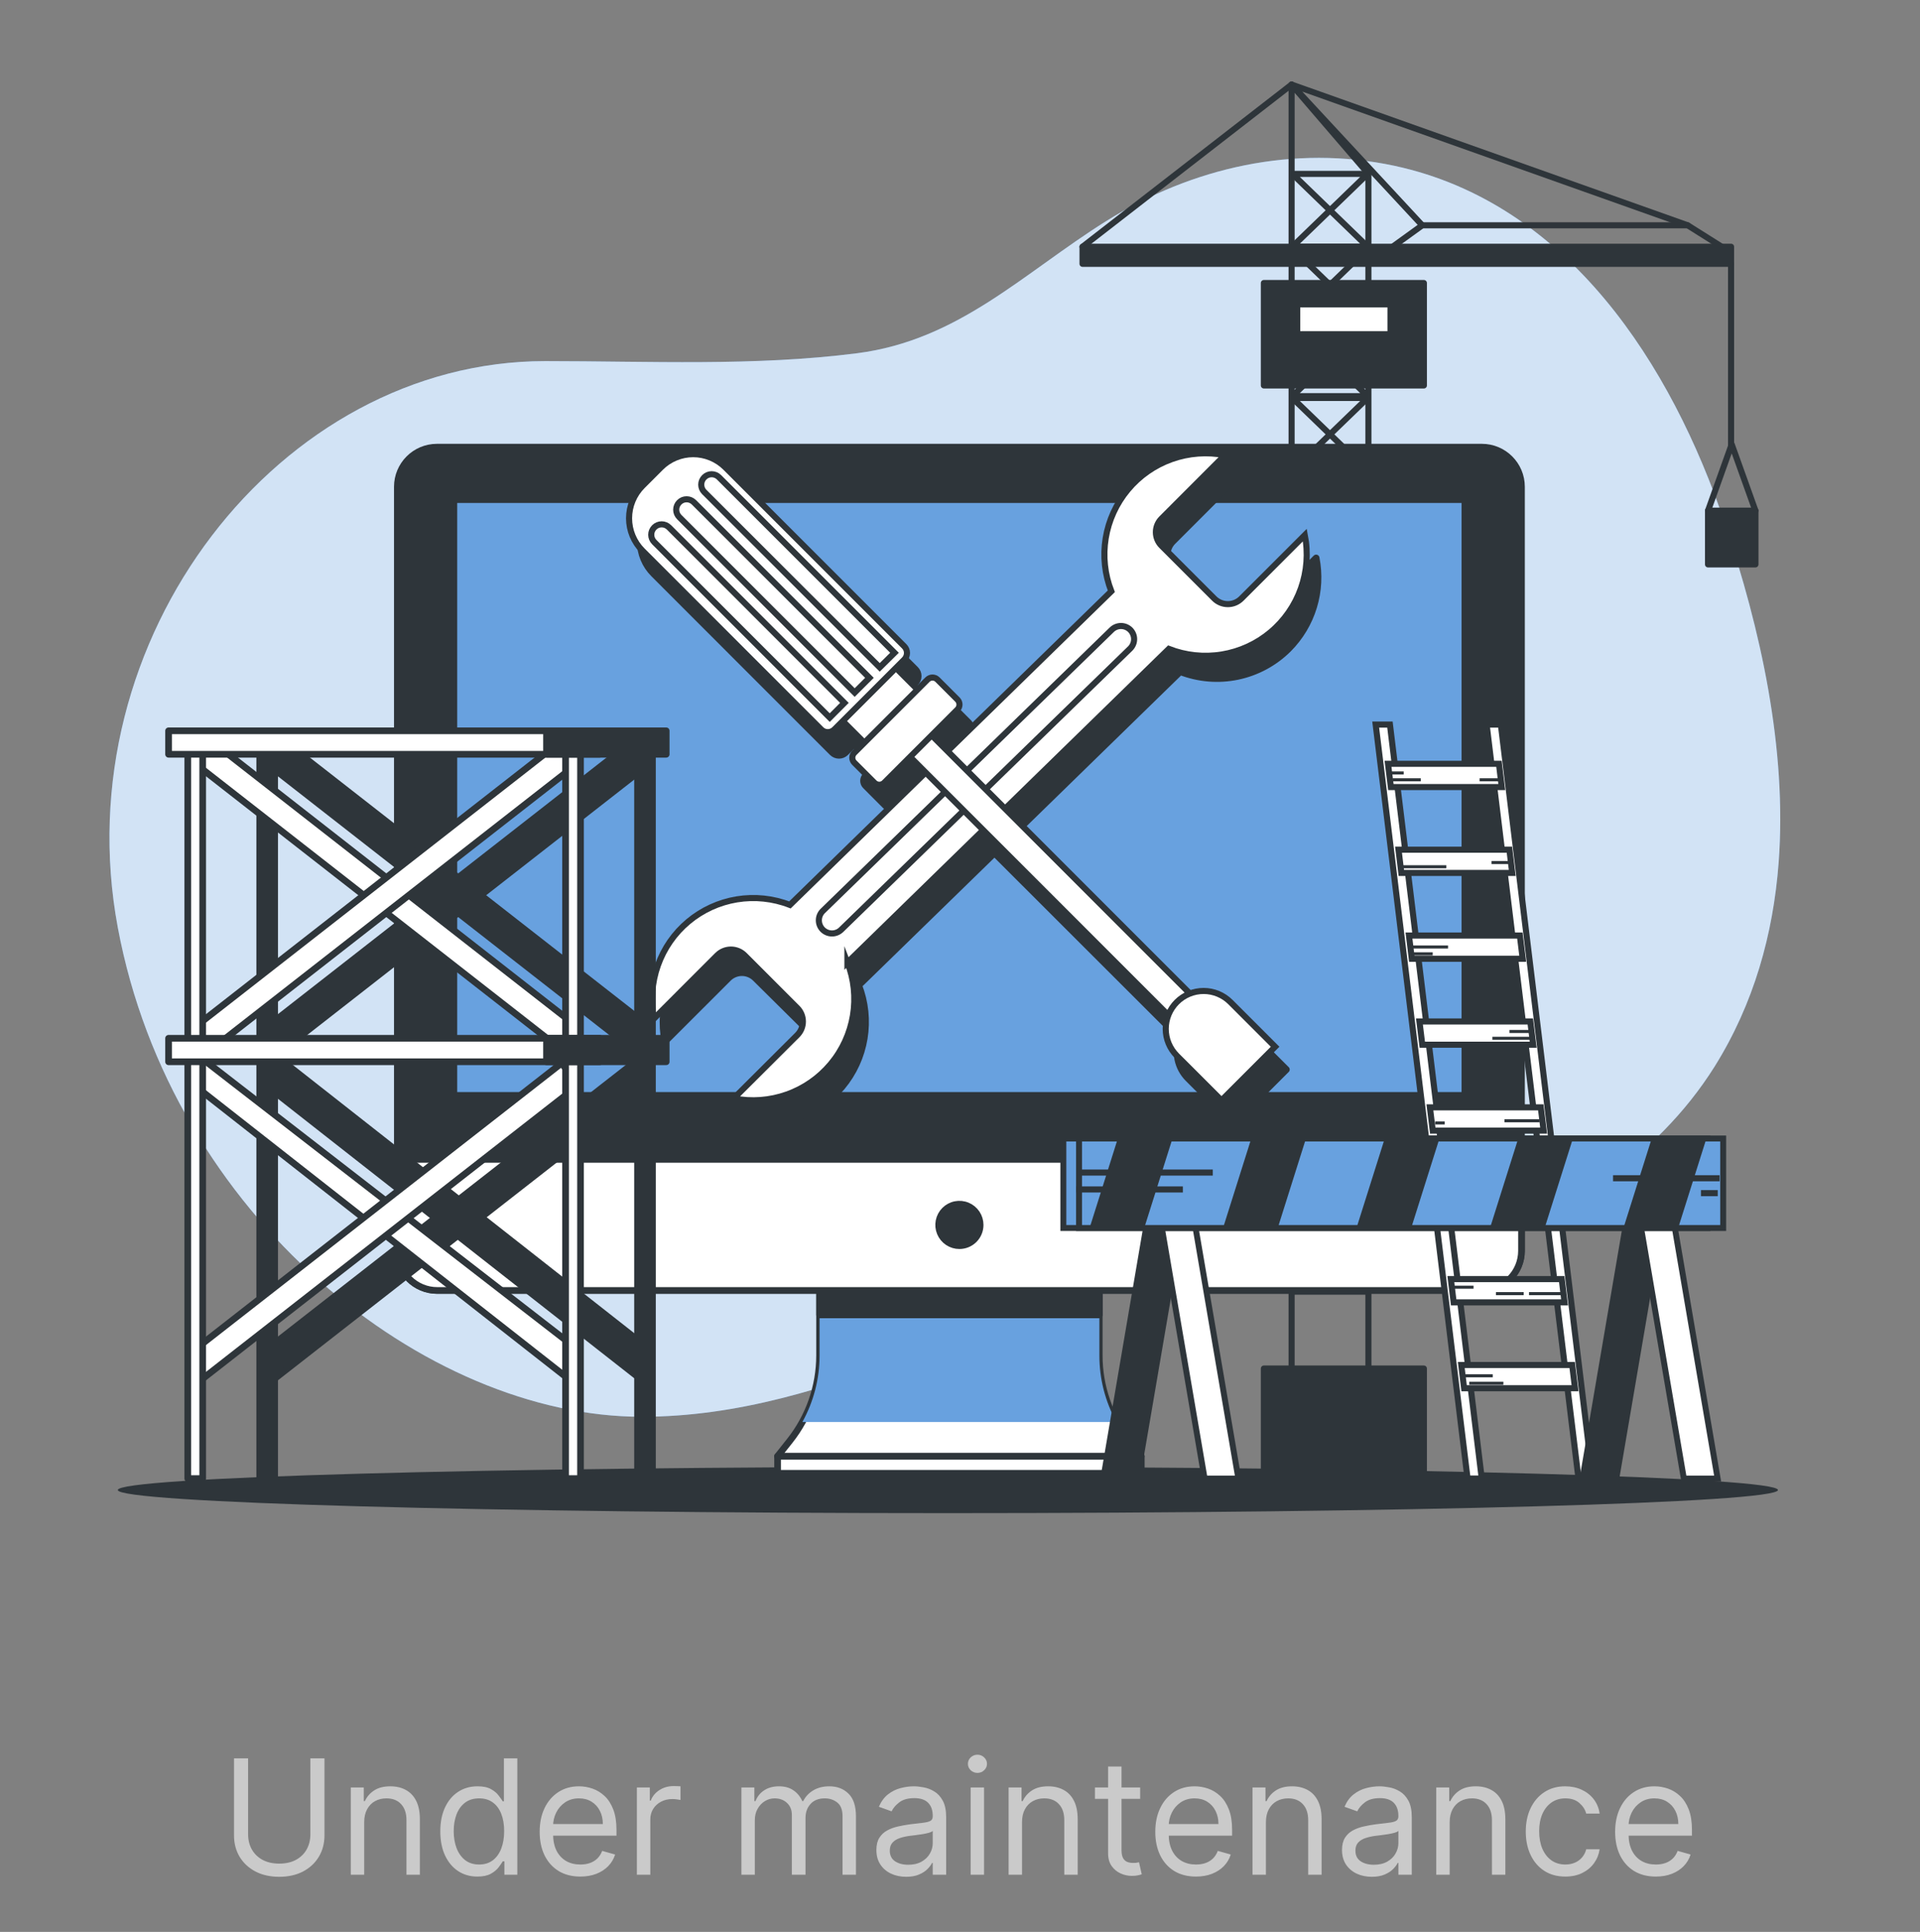 <svg width="168" height="169" viewBox="0 0 168 169" fill="none" xmlns="http://www.w3.org/2000/svg">
<rect x="0" y="0" width="168" height="169" fill="#808080" stroke="none"/>
<path d="M155.631 75.463C156.378 65.476 154.048 55.042 150.912 45.746C146.257 31.932 137.222 17.768 122.001 14.501C113.224 12.635 104.294 14.636 96.771 19.355C89.532 23.898 83.891 29.763 74.995 30.902C65.998 32.052 56.765 31.589 47.719 31.589C24.464 31.589 5.588 55.855 10.307 81.134C15.026 106.412 37.27 123.937 56.145 123.937C73.106 123.937 87.057 113.83 103.185 111.116C111.175 109.772 119.194 111.363 127.101 109.347C136.289 107.002 144.928 101.41 150.02 93.312C153.47 87.798 155.157 81.716 155.631 75.463Z" fill="#68A1DF"/>
<path opacity="0.7" d="M155.631 75.463C156.378 65.476 154.048 55.042 150.912 45.746C146.257 31.932 137.222 17.768 122.001 14.501C113.224 12.635 104.294 14.636 96.771 19.355C89.532 23.898 83.891 29.763 74.995 30.902C65.998 32.052 56.765 31.589 47.719 31.589C24.464 31.589 5.588 55.855 10.307 81.134C15.026 106.412 37.27 123.937 56.145 123.937C73.106 123.937 87.057 113.83 103.185 111.116C111.175 109.772 119.194 111.363 127.101 109.347C136.289 107.002 144.928 101.41 150.02 93.312C153.47 87.798 155.157 81.716 155.631 75.463Z" fill="white"/>
<path d="M82.94 132.367C123.053 132.367 155.572 131.461 155.572 130.344C155.572 129.226 123.053 128.32 82.94 128.32C42.826 128.32 10.308 129.226 10.308 130.344C10.308 131.461 42.826 132.367 82.94 132.367Z" fill="#2E353A"/>
<path d="M119.735 128.5H113.015V7.398L119.735 15.212V128.5Z" stroke="#2E353A" stroke-width="0.533" stroke-linecap="round" stroke-linejoin="round"/>
<path d="M113.078 99.986H119.671L113.078 93.613H119.671L113.078 99.986Z" stroke="#2E353A" stroke-width="0.533" stroke-linecap="round" stroke-linejoin="round"/>
<path d="M113.078 93.451H119.671L113.078 87.078H119.671L113.078 93.451Z" stroke="#2E353A" stroke-width="0.533" stroke-linecap="round" stroke-linejoin="round"/>
<path d="M113.078 112.994H119.671L113.078 106.621H119.671L113.078 112.994Z" stroke="#2E353A" stroke-width="0.533" stroke-linecap="round" stroke-linejoin="round"/>
<path d="M113.078 106.463H119.671L113.078 100.09H119.671L113.078 106.463Z" stroke="#2E353A" stroke-width="0.533" stroke-linecap="round" stroke-linejoin="round"/>
<path d="M113.078 86.92H119.671L113.078 80.547H119.671L113.078 86.92Z" stroke="#2E353A" stroke-width="0.533" stroke-linecap="round" stroke-linejoin="round"/>
<path d="M113.078 80.385H119.671L113.078 74.012H119.671L113.078 80.385Z" stroke="#2E353A" stroke-width="0.533" stroke-linecap="round" stroke-linejoin="round"/>
<path d="M113.078 73.853H119.671L113.078 67.481H119.671L113.078 73.853Z" stroke="#2E353A" stroke-width="0.533" stroke-linecap="round" stroke-linejoin="round"/>
<path d="M113.078 67.318H119.671L113.078 60.945H119.671L113.078 67.318Z" stroke="#2E353A" stroke-width="0.533" stroke-linecap="round" stroke-linejoin="round"/>
<path d="M113.078 60.787H119.671L113.078 54.414H119.671L113.078 60.787Z" stroke="#2E353A" stroke-width="0.533" stroke-linecap="round" stroke-linejoin="round"/>
<path d="M113.078 54.252H119.671L113.078 47.879H119.671L113.078 54.252Z" stroke="#2E353A" stroke-width="0.533" stroke-linecap="round" stroke-linejoin="round"/>
<path d="M113.078 47.717H119.671L113.078 41.344H119.671L113.078 47.717Z" stroke="#2E353A" stroke-width="0.533" stroke-linecap="round" stroke-linejoin="round"/>
<path d="M113.078 41.185H119.671L113.078 34.812H119.671L113.078 41.185Z" stroke="#2E353A" stroke-width="0.533" stroke-linecap="round" stroke-linejoin="round"/>
<path d="M113.078 34.654H119.671L113.078 28.281H119.671L113.078 34.654Z" stroke="#2E353A" stroke-width="0.533" stroke-linecap="round" stroke-linejoin="round"/>
<path d="M113.078 28.119H119.671L113.078 21.746H119.671L113.078 28.119Z" stroke="#2E353A" stroke-width="0.533" stroke-linecap="round" stroke-linejoin="round"/>
<path d="M113.078 21.584H119.671L113.078 15.211H119.671L113.078 21.584Z" stroke="#2E353A" stroke-width="0.533" stroke-linecap="round" stroke-linejoin="round"/>
<path d="M150.931 21.761L147.676 19.711H124.447L121.609 21.761H150.931Z" stroke="#2E353A" stroke-width="0.533" stroke-linecap="round" stroke-linejoin="round"/>
<path d="M151.468 21.586H94.722V23.079H151.468V21.586Z" fill="#2E353A" stroke="#2E353A" stroke-width="0.533" stroke-linecap="round" stroke-linejoin="round"/>
<path d="M147.675 19.711L113.015 7.398L124.446 19.711" stroke="#2E353A" stroke-width="0.533" stroke-linecap="round" stroke-linejoin="round"/>
<path d="M113.015 7.398L94.722 21.585" stroke="#2E353A" stroke-width="0.533" stroke-linecap="round" stroke-linejoin="round"/>
<path d="M124.589 24.758H110.589V33.718H124.589V24.758Z" fill="#2E353A" stroke="#2E353A" stroke-width="0.533" stroke-linecap="round" stroke-linejoin="round"/>
<path d="M124.589 119.719H110.589V128.679H124.589V119.719Z" fill="#2E353A" stroke="#2E353A" stroke-width="0.533" stroke-linecap="round" stroke-linejoin="round"/>
<path d="M121.669 26.625H113.504V29.238H121.669V26.625Z" fill="white" stroke="#2E353A" stroke-width="0.533" stroke-linecap="round" stroke-linejoin="round"/>
<path d="M151.469 23.078V39.176" stroke="#2E353A" stroke-width="0.533" stroke-linecap="round" stroke-linejoin="round"/>
<path d="M153.6 44.672H149.452V49.372H153.6V44.672Z" fill="#2E353A" stroke="#2E353A" stroke-width="0.533" stroke-linecap="round" stroke-linejoin="round"/>
<path d="M149.452 44.673L151.524 38.871L153.6 44.673" stroke="#2E353A" stroke-width="0.533" stroke-linecap="round" stroke-linejoin="round"/>
<path d="M96.184 118.576V110.273H71.712V118.584C71.708 121.296 70.787 123.928 69.099 126.051L68.027 127.402H99.854L98.779 126.051C97.097 123.922 96.183 121.289 96.184 118.576Z" fill="white" stroke="#2E353A" stroke-width="0.584" stroke-linecap="round" stroke-linejoin="round"/>
<g style="mix-blend-mode:multiply">
<path d="M70.208 124.397H97.689C96.706 122.614 96.192 120.612 96.196 118.576V110.273H71.713V118.584C71.711 120.618 71.193 122.618 70.208 124.397Z" fill="#68A1DF"/>
</g>
<path d="M96.185 111.516H71.713V115.025H96.185V111.516Z" fill="#2E353A" stroke="#2E353A" stroke-width="0.584" stroke-linecap="round" stroke-linejoin="round"/>
<path d="M129.661 39.117H38.236C36.32 39.117 34.768 40.67 34.768 42.586V109.42C34.768 111.335 36.32 112.888 38.236 112.888H129.661C131.577 112.888 133.13 111.335 133.13 109.42V42.586C133.13 40.67 131.577 39.117 129.661 39.117Z" fill="#2E353A" stroke="#2E353A" stroke-width="0.584" stroke-linecap="round" stroke-linejoin="round"/>
<path d="M34.768 101.422H133.13V109.419C133.13 110.339 132.764 111.221 132.114 111.871C131.463 112.522 130.581 112.887 129.661 112.887H38.255C37.335 112.887 36.453 112.522 35.802 111.871C35.152 111.221 34.786 110.339 34.786 109.419V101.422H34.768Z" fill="white" stroke="#2E353A" stroke-width="0.584" stroke-linecap="round" stroke-linejoin="round"/>
<path d="M128.179 43.707H39.714V95.824H128.179V43.707Z" fill="#68A1DF" stroke="#2E353A" stroke-width="0.584" stroke-linecap="round" stroke-linejoin="round"/>
<path d="M85.762 107.158C85.762 106.799 85.657 106.448 85.458 106.149C85.259 105.85 84.976 105.617 84.644 105.479C84.313 105.341 83.948 105.305 83.596 105.374C83.243 105.444 82.92 105.616 82.666 105.87C82.411 106.124 82.238 106.447 82.168 106.799C82.098 107.151 82.133 107.516 82.271 107.848C82.408 108.179 82.64 108.463 82.939 108.663C83.237 108.862 83.588 108.969 83.947 108.969C84.185 108.969 84.421 108.923 84.641 108.832C84.861 108.741 85.061 108.608 85.23 108.44C85.398 108.271 85.532 108.072 85.623 107.852C85.715 107.632 85.762 107.396 85.762 107.158Z" fill="#2E353A" stroke="#2E353A" stroke-width="0.584" stroke-linecap="round" stroke-linejoin="round"/>
<path d="M99.862 127.398H68.039V128.881H99.862V127.398Z" fill="white" stroke="#2E353A" stroke-width="0.584" stroke-linecap="round" stroke-linejoin="round"/>
<path d="M112.738 56.769C113.763 55.742 114.52 54.479 114.943 53.091C115.365 51.703 115.44 50.233 115.161 48.809L109.61 54.361C109.294 54.674 108.868 54.85 108.423 54.85C107.978 54.85 107.551 54.674 107.236 54.361L102.621 49.746C102.465 49.59 102.341 49.405 102.256 49.201C102.172 48.997 102.128 48.778 102.128 48.557C102.128 48.336 102.172 48.118 102.256 47.913C102.341 47.709 102.465 47.524 102.621 47.368L108.169 41.82C106.614 41.517 105.006 41.636 103.513 42.166C102.02 42.695 100.697 43.615 99.681 44.831C98.665 46.046 97.994 47.512 97.737 49.075C97.481 50.639 97.649 52.242 98.223 53.718L83.898 67.715L82.517 66.33L84.757 64.09C84.872 63.973 84.936 63.816 84.936 63.653C84.936 63.489 84.872 63.333 84.757 63.216L83.01 61.469C82.894 61.354 82.738 61.289 82.575 61.289C82.412 61.289 82.255 61.354 82.14 61.469L81.266 62.343L79.374 60.453L80.102 59.725C80.256 59.571 80.342 59.361 80.342 59.143C80.342 58.925 80.256 58.715 80.102 58.561L64.47 42.929C64.098 42.556 63.656 42.26 63.169 42.059C62.682 41.857 62.16 41.753 61.633 41.753C61.106 41.753 60.584 41.857 60.097 42.059C59.61 42.26 59.168 42.556 58.795 42.929L57.198 44.527C56.825 44.899 56.529 45.341 56.327 45.828C56.125 46.314 56.022 46.836 56.022 47.362C56.022 47.889 56.125 48.411 56.327 48.897C56.529 49.384 56.825 49.826 57.198 50.198L72.829 65.833C72.984 65.987 73.193 66.074 73.412 66.074C73.63 66.074 73.839 65.987 73.994 65.833L74.722 65.105L76.611 66.998L75.741 67.868C75.684 67.925 75.638 67.993 75.607 68.068C75.576 68.143 75.559 68.223 75.559 68.305C75.559 68.386 75.576 68.466 75.607 68.541C75.638 68.616 75.684 68.684 75.741 68.741L77.485 70.489C77.601 70.603 77.758 70.667 77.921 70.667C78.085 70.667 78.242 70.603 78.358 70.489L80.598 68.249L81.957 69.608L70.078 81.181C68.601 80.607 66.998 80.439 65.434 80.696C63.871 80.952 62.405 81.623 61.19 82.639C59.974 83.655 59.053 84.978 58.523 86.471C57.993 87.964 57.873 89.572 58.176 91.126L63.727 85.579C63.883 85.422 64.069 85.298 64.273 85.214C64.477 85.129 64.695 85.086 64.916 85.086C65.137 85.086 65.356 85.129 65.56 85.214C65.764 85.298 65.949 85.422 66.105 85.579L70.735 90.163C70.891 90.319 71.015 90.505 71.1 90.709C71.184 90.913 71.228 91.132 71.228 91.352C71.228 91.573 71.184 91.792 71.1 91.996C71.015 92.2 70.891 92.385 70.735 92.541L65.187 98.089C66.742 98.392 68.35 98.273 69.842 97.743C71.335 97.214 72.659 96.293 73.675 95.078C74.691 93.863 75.363 92.397 75.62 90.834C75.877 89.271 75.71 87.668 75.136 86.191L87.016 74.618L103.215 90.798C102.982 91.398 102.929 92.052 103.061 92.682C103.194 93.312 103.507 93.889 103.961 94.345L107.87 98.253L112.559 93.561L108.65 89.656C108.195 89.201 107.618 88.888 106.988 88.755C106.358 88.623 105.704 88.676 105.104 88.909L88.931 72.736L103.271 58.755C104.871 59.378 106.619 59.521 108.3 59.169C109.981 58.816 111.523 57.982 112.738 56.769Z" fill="#2E353A" stroke="#2E353A" stroke-width="0.584" stroke-linecap="round" stroke-linejoin="round"/>
<path d="M74.15 84.201L102.274 56.765C103.751 57.341 105.356 57.509 106.92 57.252C108.485 56.995 109.951 56.323 111.167 55.306C112.383 54.288 113.303 52.963 113.832 51.468C114.36 49.973 114.478 48.364 114.172 46.808L108.624 52.356C108.468 52.512 108.283 52.636 108.079 52.721C107.875 52.806 107.656 52.849 107.435 52.849C107.214 52.849 106.995 52.806 106.791 52.721C106.587 52.636 106.402 52.512 106.246 52.356L101.632 47.742C101.475 47.586 101.351 47.401 101.267 47.197C101.182 46.993 101.139 46.775 101.139 46.554C101.139 46.334 101.182 46.115 101.267 45.912C101.351 45.708 101.475 45.523 101.632 45.367L107.179 39.816C105.624 39.513 104.015 39.633 102.522 40.163C101.029 40.694 99.705 41.616 98.69 42.833C97.674 44.05 97.004 45.517 96.749 47.081C96.495 48.645 96.664 50.249 97.241 51.725L69.118 79.161C67.642 78.587 66.038 78.419 64.475 78.675C62.912 78.932 61.446 79.603 60.23 80.619C59.015 81.635 58.094 82.958 57.565 84.451C57.035 85.945 56.916 87.552 57.22 89.107L62.767 83.559C62.924 83.403 63.109 83.279 63.313 83.194C63.517 83.11 63.736 83.066 63.957 83.066C64.177 83.066 64.396 83.11 64.6 83.194C64.804 83.279 64.99 83.403 65.146 83.559L69.76 88.174C69.916 88.329 70.04 88.514 70.125 88.718C70.209 88.922 70.253 89.14 70.253 89.361C70.253 89.582 70.209 89.8 70.125 90.004C70.04 90.207 69.916 90.392 69.76 90.548L64.201 96.088C65.756 96.391 67.364 96.272 68.856 95.742C70.35 95.213 71.673 94.292 72.689 93.077C73.705 91.862 74.377 90.396 74.634 88.833C74.891 87.27 74.724 85.667 74.15 84.19V84.201Z" fill="white" stroke="#2E353A" stroke-width="0.533" stroke-miterlimit="10"/>
<path d="M71.985 81.321C71.77 81.105 71.649 80.813 71.649 80.509C71.649 80.204 71.77 79.912 71.985 79.697L97.271 55.098C97.487 54.883 97.78 54.762 98.085 54.762C98.39 54.762 98.683 54.883 98.899 55.098C99.114 55.314 99.235 55.607 99.235 55.912C99.235 56.217 99.114 56.509 98.899 56.725L73.613 81.321C73.397 81.536 73.104 81.657 72.799 81.657C72.494 81.657 72.201 81.536 71.985 81.321Z" fill="white" stroke="#2E353A" stroke-width="0.533" stroke-miterlimit="10"/>
<path d="M79.485 62.286L77.595 64.176L104.867 91.448L106.757 89.558L79.485 62.286Z" fill="white" stroke="#2E353A" stroke-width="0.533" stroke-miterlimit="10"/>
<path d="M111.571 91.568L106.881 96.257L102.973 92.352C102.35 91.729 102.001 90.885 102.001 90.005C102.001 89.125 102.35 88.281 102.973 87.659C103.28 87.351 103.646 87.107 104.048 86.94C104.451 86.773 104.882 86.688 105.317 86.688C105.753 86.688 106.184 86.773 106.586 86.94C106.988 87.107 107.354 87.351 107.662 87.659L111.571 91.568Z" fill="white" stroke="#2E353A" stroke-width="0.533" stroke-miterlimit="10"/>
<path d="M76.941 56.975L72.287 61.629L76.067 65.409L80.722 60.755L76.941 56.975Z" fill="white" stroke="#2E353A" stroke-width="0.533" stroke-miterlimit="10"/>
<path d="M56.217 42.505L57.817 40.905C58.189 40.532 58.631 40.237 59.118 40.036C59.604 39.834 60.126 39.73 60.652 39.73C61.179 39.73 61.7 39.834 62.186 40.036C62.673 40.237 63.115 40.532 63.487 40.905L79.121 56.538C79.275 56.692 79.361 56.901 79.361 57.119C79.361 57.337 79.275 57.546 79.121 57.7L73.012 63.808C72.858 63.962 72.649 64.049 72.431 64.049C72.213 64.049 72.004 63.962 71.85 63.808L56.217 48.175C55.465 47.423 55.043 46.403 55.043 45.34C55.043 44.276 55.465 43.257 56.217 42.505Z" fill="white" stroke="#2E353A" stroke-width="0.533" stroke-miterlimit="10"/>
<path d="M81.156 59.45L74.757 65.85C74.516 66.09 74.516 66.48 74.757 66.721L76.504 68.468C76.745 68.709 77.135 68.709 77.376 68.468L83.775 62.069C84.015 61.829 84.015 61.439 83.775 61.198L82.027 59.45C81.787 59.21 81.397 59.21 81.156 59.45Z" fill="white" stroke="#2E353A" stroke-width="0.533" stroke-miterlimit="10"/>
<path d="M73.886 61.487L72.602 62.775L57.25 47.423C57.079 47.253 56.983 47.021 56.983 46.779C56.983 46.538 57.079 46.306 57.25 46.135C57.334 46.05 57.435 45.983 57.545 45.937C57.656 45.891 57.774 45.867 57.894 45.867C58.014 45.867 58.132 45.891 58.243 45.937C58.353 45.983 58.454 46.05 58.538 46.135L73.886 61.487Z" fill="white" stroke="#2E353A" stroke-width="0.533" stroke-miterlimit="10"/>
<path d="M76.077 59.295L74.785 60.584L59.434 45.232C59.263 45.061 59.167 44.83 59.167 44.588C59.167 44.346 59.263 44.115 59.434 43.944C59.518 43.859 59.618 43.792 59.729 43.745C59.839 43.7 59.958 43.676 60.078 43.676C60.197 43.676 60.316 43.7 60.426 43.745C60.537 43.792 60.637 43.859 60.722 43.944L76.077 59.295Z" fill="white" stroke="#2E353A" stroke-width="0.533" stroke-miterlimit="10"/>
<path d="M78.268 57.104L76.977 58.381L61.625 43.041C61.454 42.87 61.358 42.638 61.358 42.397C61.358 42.155 61.454 41.923 61.625 41.753C61.709 41.668 61.81 41.6 61.92 41.554C62.031 41.508 62.149 41.484 62.269 41.484C62.389 41.484 62.507 41.508 62.618 41.554C62.728 41.6 62.829 41.668 62.913 41.753L78.268 57.104Z" fill="white" stroke="#2E353A" stroke-width="0.533" stroke-miterlimit="10"/>
<path d="M129.654 129.34H128.411L120.373 63.387H121.62L129.654 129.34Z" fill="white" stroke="#2E353A" stroke-width="0.533" stroke-miterlimit="10"/>
<path d="M139.361 129.34H138.118L130.08 63.387H131.327L139.361 129.34Z" fill="white" stroke="#2E353A" stroke-width="0.533" stroke-miterlimit="10"/>
<path d="M131.405 68.851H121.702L121.452 66.816H131.159L131.405 68.851Z" fill="white" stroke="#2E353A" stroke-width="0.533" stroke-miterlimit="10"/>
<path d="M132.32 76.363H122.617L122.371 74.328H132.074L132.32 76.363Z" fill="white" stroke="#2E353A" stroke-width="0.533" stroke-miterlimit="10"/>
<path d="M133.238 83.874H123.532L123.285 81.84H132.988L133.238 83.874Z" fill="white" stroke="#2E353A" stroke-width="0.533" stroke-miterlimit="10"/>
<path d="M134.153 91.39H124.45L124.2 89.356H133.903L134.153 91.39Z" fill="white" stroke="#2E353A" stroke-width="0.533" stroke-miterlimit="10"/>
<path d="M135.068 98.902H125.365L125.115 96.867H134.818L135.068 98.902Z" fill="white" stroke="#2E353A" stroke-width="0.533" stroke-miterlimit="10"/>
<path d="M135.983 106.414H126.28L126.033 104.379H135.736L135.983 106.414Z" fill="white" stroke="#2E353A" stroke-width="0.533" stroke-miterlimit="10"/>
<path d="M136.898 113.929H127.195L126.948 111.895H136.651L136.898 113.929Z" fill="white" stroke="#2E353A" stroke-width="0.533" stroke-miterlimit="10"/>
<path d="M137.815 121.441H128.109L127.862 119.406H137.565L137.815 121.441Z" fill="white" stroke="#2E353A" stroke-width="0.533" stroke-miterlimit="10"/>
<path d="M121.554 67.617H122.823" stroke="#2E353A" stroke-width="0.267" stroke-miterlimit="10"/>
<path d="M121.852 68.215H124.316" stroke="#2E353A" stroke-width="0.267" stroke-miterlimit="10"/>
<path d="M131.256 68.215H129.464" stroke="#2E353A" stroke-width="0.267" stroke-miterlimit="10"/>
<path d="M132.152 75.453H130.51" stroke="#2E353A" stroke-width="0.267" stroke-miterlimit="10"/>
<path d="M122.748 75.824H126.556" stroke="#2E353A" stroke-width="0.267" stroke-miterlimit="10"/>
<path d="M123.42 82.84H126.705" stroke="#2E353A" stroke-width="0.267" stroke-miterlimit="10"/>
<path d="M123.569 83.438H125.361" stroke="#2E353A" stroke-width="0.267" stroke-miterlimit="10"/>
<path d="M134.089 90.231H132.077" stroke="#2E353A" stroke-width="0.267" stroke-miterlimit="10"/>
<path d="M133.944 90.828H130.584" stroke="#2E353A" stroke-width="0.267" stroke-miterlimit="10"/>
<path d="M136.867 113.164H133.787" stroke="#2E353A" stroke-width="0.267" stroke-miterlimit="10"/>
<path d="M127.067 112.602H128.934" stroke="#2E353A" stroke-width="0.267" stroke-miterlimit="10"/>
<path d="M133.32 113.164H130.894" stroke="#2E353A" stroke-width="0.267" stroke-miterlimit="10"/>
<path d="M128.001 120.352H130.614" stroke="#2E353A" stroke-width="0.267" stroke-miterlimit="10"/>
<path d="M128.561 121.004H131.547" stroke="#2E353A" stroke-width="0.267" stroke-miterlimit="10"/>
<path d="M125.574 98.231H126.414" stroke="#2E353A" stroke-width="0.267" stroke-miterlimit="10"/>
<path d="M134.721 98.043H131.641" stroke="#2E353A" stroke-width="0.267" stroke-miterlimit="10"/>
<path d="M56.911 89.903L55.432 91.83L23.273 66.723L24.756 64.797L56.911 89.903Z" fill="#2E353A" stroke="#2E353A" stroke-width="0.584" stroke-linecap="round" stroke-linejoin="round"/>
<path d="M23.273 89.903L24.756 91.83L56.911 66.723L55.432 64.797L23.273 89.903Z" fill="#2E353A" stroke="#2E353A" stroke-width="0.584" stroke-linecap="round" stroke-linejoin="round"/>
<path d="M56.911 118.107L55.996 120.59L23.273 94.927L24.21 92.422L56.911 118.107Z" fill="#2E353A" stroke="#2E353A" stroke-width="0.584" stroke-linecap="round" stroke-linejoin="round"/>
<path d="M23.273 118.107L23.497 121.019L56.911 94.927L55.432 93.004L23.273 118.107Z" fill="#2E353A" stroke="#2E353A" stroke-width="0.584" stroke-linecap="round" stroke-linejoin="round"/>
<path d="M24.031 64.531H22.725V129.342H24.031V64.531Z" fill="#2E353A" stroke="#2E353A" stroke-width="0.584" stroke-linecap="round" stroke-linejoin="round"/>
<path d="M57.09 64.531H55.783V129.342H57.09V64.531Z" fill="#2E353A" stroke="#2E353A" stroke-width="0.584" stroke-linecap="round" stroke-linejoin="round"/>
<path d="M50.62 89.903L49.138 91.83L16.982 66.723L18.461 64.797L50.62 89.903Z" fill="white" stroke="#2E353A" stroke-width="0.584" stroke-linecap="round" stroke-linejoin="round"/>
<path d="M16.982 89.903L18.461 91.83L50.62 66.723L49.138 64.797L16.982 89.903Z" fill="white" stroke="#2E353A" stroke-width="0.584" stroke-linecap="round" stroke-linejoin="round"/>
<path d="M50.62 118.107L49.701 120.59L16.982 94.927L17.453 92.422L50.62 118.107Z" fill="white" stroke="#2E353A" stroke-width="0.584" stroke-linecap="round" stroke-linejoin="round"/>
<path d="M16.982 118.107L17.206 121.019L50.62 94.927L49.138 93.004L16.982 118.107Z" fill="white" stroke="#2E353A" stroke-width="0.584" stroke-linecap="round" stroke-linejoin="round"/>
<path d="M17.736 64.531H16.43V129.342H17.736V64.531Z" fill="white" stroke="#2E353A" stroke-width="0.584" stroke-linecap="round" stroke-linejoin="round"/>
<path d="M50.795 64.531H49.488V129.342H50.795V64.531Z" fill="white" stroke="#2E353A" stroke-width="0.584" stroke-linecap="round" stroke-linejoin="round"/>
<path d="M52.479 63.93H14.75V65.983H52.479V63.93Z" fill="white" stroke="#2E353A" stroke-width="0.584" stroke-linecap="round" stroke-linejoin="round"/>
<path d="M58.292 63.93H47.82V65.983H58.292V63.93Z" fill="#2E353A" stroke="#2E353A" stroke-width="0.584" stroke-linecap="round" stroke-linejoin="round"/>
<path d="M52.479 90.828H14.75V92.882H52.479V90.828Z" fill="white" stroke="#2E353A" stroke-width="0.584" stroke-linecap="round" stroke-linejoin="round"/>
<path d="M58.292 90.828H47.82V92.882H58.292V90.828Z" fill="#2E353A" stroke="#2E353A" stroke-width="0.584" stroke-linecap="round" stroke-linejoin="round"/>
<path d="M99.493 129.341H96.54L100.479 106.266H103.436L99.493 129.341Z" fill="#2E353A" stroke="#2E353A" stroke-width="0.519" stroke-miterlimit="10"/>
<path d="M105.403 129.341H108.359L104.417 106.266H101.464L105.403 129.341Z" fill="white" stroke="#2E353A" stroke-width="0.519" stroke-miterlimit="10"/>
<path d="M141.426 129.341H138.473L142.411 106.266H145.364L141.426 129.341Z" fill="#2E353A" stroke="#2E353A" stroke-width="0.519" stroke-miterlimit="10"/>
<path d="M147.336 129.341H150.293L146.351 106.266H143.397L147.336 129.341Z" fill="white" stroke="#2E353A" stroke-width="0.519" stroke-miterlimit="10"/>
<path d="M149.404 99.594H93.042V107.423H149.404V99.594Z" fill="#68A1DF" stroke="#2E353A" stroke-width="0.519" stroke-miterlimit="10"/>
<path d="M150.778 99.594H94.416V107.423H150.778V99.594Z" fill="#68A1DF" stroke="#2E353A" stroke-width="0.519" stroke-miterlimit="10"/>
<path d="M95.338 107.423H100.12L102.592 99.594H97.809L95.338 107.423Z" fill="#2E353A"/>
<path d="M114.273 99.594H109.487L107.016 107.423H111.802L114.273 99.594Z" fill="#2E353A"/>
<path d="M149.31 99.594H144.524L142.053 107.423H146.839L149.31 99.594Z" fill="#2E353A"/>
<path d="M137.629 99.594H132.846L130.375 107.423H135.157L137.629 99.594Z" fill="#2E353A"/>
<path d="M125.951 99.594H121.165L118.693 107.423H123.479L125.951 99.594Z" fill="#2E353A"/>
<path d="M150.467 103.07H141.142" stroke="#2E353A" stroke-width="0.533" stroke-miterlimit="10"/>
<path d="M150.304 104.375H148.833" stroke="#2E353A" stroke-width="0.533" stroke-miterlimit="10"/>
<path d="M94.177 104.051H103.503" stroke="#2E353A" stroke-width="0.533" stroke-miterlimit="10"/>
<path d="M94.337 102.574H106.119" stroke="#2E353A" stroke-width="0.533" stroke-miterlimit="10"/>
<path d="M27.158 153.818H28.391V160.56C28.391 161.256 28.227 161.877 27.899 162.424C27.574 162.968 27.115 163.397 26.522 163.712C25.928 164.023 25.232 164.179 24.433 164.179C23.635 164.179 22.939 164.023 22.345 163.712C21.752 163.397 21.291 162.968 20.963 162.424C20.639 161.877 20.476 161.256 20.476 160.56V153.818H21.709V160.46C21.709 160.957 21.818 161.4 22.037 161.788C22.256 162.172 22.567 162.475 22.972 162.697C23.38 162.916 23.867 163.026 24.433 163.026C25 163.026 25.488 162.916 25.895 162.697C26.303 162.475 26.614 162.172 26.83 161.788C27.049 161.4 27.158 160.957 27.158 160.46V153.818ZM31.867 159.406V164H30.694V156.364H31.828V157.557H31.927C32.106 157.169 32.378 156.857 32.742 156.622C33.107 156.384 33.578 156.264 34.154 156.264C34.671 156.264 35.124 156.37 35.511 156.582C35.899 156.791 36.201 157.109 36.416 157.537C36.632 157.961 36.739 158.498 36.739 159.148V164H35.566V159.227C35.566 158.627 35.41 158.16 35.099 157.825C34.787 157.487 34.36 157.318 33.816 157.318C33.442 157.318 33.107 157.399 32.812 157.562C32.52 157.724 32.29 157.961 32.121 158.273C31.952 158.584 31.867 158.962 31.867 159.406ZM41.767 164.159C41.131 164.159 40.569 163.998 40.082 163.677C39.594 163.352 39.213 162.895 38.938 162.305C38.663 161.711 38.526 161.01 38.526 160.202C38.526 159.4 38.663 158.704 38.938 158.114C39.213 157.524 39.596 157.068 40.087 156.746C40.577 156.425 41.144 156.264 41.787 156.264C42.284 156.264 42.677 156.347 42.965 156.513C43.257 156.675 43.479 156.861 43.631 157.07C43.787 157.275 43.908 157.444 43.994 157.577H44.094V153.818H45.267V164H44.133V162.827H43.994C43.908 162.966 43.785 163.142 43.626 163.354C43.467 163.562 43.24 163.75 42.945 163.915C42.65 164.078 42.258 164.159 41.767 164.159ZM41.926 163.105C42.397 163.105 42.794 162.982 43.119 162.737C43.444 162.489 43.691 162.146 43.86 161.708C44.029 161.267 44.114 160.759 44.114 160.182C44.114 159.612 44.031 159.113 43.865 158.685C43.699 158.254 43.454 157.92 43.129 157.681C42.804 157.439 42.403 157.318 41.926 157.318C41.429 157.318 41.015 157.446 40.683 157.701C40.355 157.953 40.108 158.296 39.942 158.73C39.78 159.161 39.699 159.645 39.699 160.182C39.699 160.725 39.782 161.219 39.947 161.663C40.116 162.104 40.365 162.455 40.693 162.717C41.025 162.976 41.435 163.105 41.926 163.105ZM50.781 164.159C50.045 164.159 49.41 163.997 48.876 163.672C48.346 163.344 47.937 162.886 47.648 162.3C47.363 161.71 47.221 161.024 47.221 160.241C47.221 159.459 47.363 158.77 47.648 158.173C47.937 157.573 48.338 157.106 48.852 156.771C49.368 156.433 49.972 156.264 50.661 156.264C51.059 156.264 51.452 156.33 51.839 156.463C52.227 156.596 52.58 156.811 52.898 157.109C53.217 157.404 53.47 157.795 53.659 158.283C53.848 158.77 53.942 159.37 53.942 160.082V160.58H48.056V159.565H52.749C52.749 159.134 52.663 158.75 52.491 158.412C52.322 158.074 52.08 157.807 51.765 157.612C51.453 157.416 51.085 157.318 50.661 157.318C50.194 157.318 49.789 157.434 49.448 157.666C49.11 157.895 48.85 158.193 48.667 158.561C48.485 158.929 48.394 159.323 48.394 159.744V160.42C48.394 160.997 48.493 161.486 48.692 161.887C48.895 162.285 49.175 162.588 49.533 162.797C49.891 163.002 50.306 163.105 50.781 163.105C51.089 163.105 51.367 163.062 51.616 162.976C51.868 162.886 52.085 162.754 52.267 162.578C52.449 162.399 52.59 162.177 52.69 161.912L53.823 162.23C53.704 162.615 53.503 162.953 53.221 163.244C52.94 163.533 52.592 163.758 52.178 163.92C51.763 164.08 51.297 164.159 50.781 164.159ZM55.727 164V156.364H56.861V157.517H56.94C57.08 157.139 57.331 156.833 57.696 156.597C58.06 156.362 58.471 156.244 58.929 156.244C59.015 156.244 59.123 156.246 59.252 156.249C59.381 156.253 59.479 156.258 59.545 156.264V157.457C59.506 157.447 59.414 157.433 59.272 157.413C59.133 157.389 58.985 157.378 58.83 157.378C58.458 157.378 58.127 157.456 57.835 157.612C57.547 157.764 57.318 157.976 57.149 158.248C56.983 158.516 56.901 158.823 56.901 159.168V164H55.727ZM64.874 164V156.364H66.007V157.557H66.107C66.266 157.149 66.523 156.833 66.877 156.607C67.232 156.379 67.658 156.264 68.155 156.264C68.659 156.264 69.078 156.379 69.413 156.607C69.751 156.833 70.014 157.149 70.203 157.557H70.283C70.478 157.162 70.772 156.849 71.163 156.617C71.554 156.382 72.023 156.264 72.57 156.264C73.252 156.264 73.811 156.478 74.245 156.906C74.679 157.33 74.896 157.991 74.896 158.889V164H73.723V158.889C73.723 158.326 73.569 157.923 73.261 157.681C72.953 157.439 72.59 157.318 72.172 157.318C71.635 157.318 71.219 157.481 70.924 157.805C70.629 158.127 70.482 158.535 70.482 159.028V164H69.288V158.77C69.288 158.336 69.148 157.986 68.866 157.721C68.584 157.452 68.221 157.318 67.777 157.318C67.472 157.318 67.187 157.399 66.922 157.562C66.66 157.724 66.448 157.95 66.286 158.238C66.126 158.523 66.047 158.853 66.047 159.227V164H64.874ZM79.289 164.179C78.805 164.179 78.366 164.088 77.971 163.906C77.577 163.72 77.264 163.453 77.032 163.105C76.8 162.754 76.684 162.33 76.684 161.832C76.684 161.395 76.77 161.04 76.942 160.768C77.115 160.493 77.345 160.278 77.633 160.122C77.922 159.966 78.24 159.85 78.588 159.774C78.939 159.695 79.292 159.632 79.647 159.585C80.111 159.526 80.487 159.481 80.775 159.451C81.067 159.418 81.279 159.363 81.412 159.287C81.548 159.211 81.615 159.078 81.615 158.889V158.849C81.615 158.359 81.481 157.978 81.213 157.706C80.948 157.434 80.545 157.298 80.005 157.298C79.445 157.298 79.005 157.421 78.687 157.666C78.369 157.911 78.145 158.173 78.016 158.452L76.902 158.054C77.101 157.59 77.366 157.229 77.698 156.97C78.033 156.708 78.397 156.526 78.792 156.423C79.189 156.317 79.581 156.264 79.965 156.264C80.21 156.264 80.492 156.294 80.81 156.354C81.132 156.41 81.442 156.528 81.74 156.707C82.041 156.886 82.292 157.156 82.49 157.517C82.689 157.878 82.789 158.362 82.789 158.969V164H81.615V162.966H81.556C81.476 163.132 81.344 163.309 81.158 163.498C80.972 163.687 80.726 163.848 80.417 163.98C80.109 164.113 79.733 164.179 79.289 164.179ZM79.468 163.125C79.932 163.125 80.323 163.034 80.641 162.852C80.963 162.669 81.204 162.434 81.367 162.146C81.533 161.857 81.615 161.554 81.615 161.236V160.162C81.566 160.222 81.456 160.276 81.287 160.326C81.122 160.372 80.929 160.414 80.711 160.45C80.495 160.483 80.285 160.513 80.079 160.54C79.877 160.563 79.713 160.583 79.587 160.599C79.282 160.639 78.997 160.704 78.732 160.793C78.47 160.879 78.258 161.01 78.096 161.186C77.936 161.358 77.857 161.594 77.857 161.892C77.857 162.3 78.008 162.608 78.309 162.817C78.614 163.022 79 163.125 79.468 163.125ZM84.93 164V156.364H86.104V164H84.93ZM85.527 155.091C85.298 155.091 85.101 155.013 84.935 154.857C84.773 154.701 84.692 154.514 84.692 154.295C84.692 154.077 84.773 153.889 84.935 153.734C85.101 153.578 85.298 153.5 85.527 153.5C85.756 153.5 85.951 153.578 86.114 153.734C86.279 153.889 86.362 154.077 86.362 154.295C86.362 154.514 86.279 154.701 86.114 154.857C85.951 155.013 85.756 155.091 85.527 155.091ZM89.426 159.406V164H88.253V156.364H89.386V157.557H89.486C89.665 157.169 89.936 156.857 90.301 156.622C90.665 156.384 91.136 156.264 91.713 156.264C92.23 156.264 92.682 156.37 93.07 156.582C93.458 156.791 93.759 157.109 93.975 157.537C94.19 157.961 94.298 158.498 94.298 159.148V164H93.125V159.227C93.125 158.627 92.969 158.16 92.657 157.825C92.346 157.487 91.918 157.318 91.375 157.318C91 157.318 90.665 157.399 90.371 157.562C90.079 157.724 89.849 157.961 89.679 158.273C89.51 158.584 89.426 158.962 89.426 159.406ZM99.763 156.364V157.358H95.806V156.364H99.763ZM96.959 154.534H98.132V161.812C98.132 162.144 98.18 162.393 98.276 162.558C98.376 162.721 98.502 162.83 98.654 162.886C98.81 162.939 98.974 162.966 99.147 162.966C99.276 162.966 99.382 162.959 99.465 162.946C99.548 162.929 99.614 162.916 99.664 162.906L99.902 163.96C99.823 163.99 99.712 164.02 99.569 164.05C99.427 164.083 99.246 164.099 99.027 164.099C98.696 164.099 98.371 164.028 98.053 163.886C97.738 163.743 97.476 163.526 97.267 163.234C97.062 162.943 96.959 162.575 96.959 162.131V154.534ZM104.648 164.159C103.912 164.159 103.277 163.997 102.744 163.672C102.213 163.344 101.804 162.886 101.516 162.3C101.23 161.71 101.088 161.024 101.088 160.241C101.088 159.459 101.23 158.77 101.516 158.173C101.804 157.573 102.205 157.106 102.719 156.771C103.236 156.433 103.839 156.264 104.528 156.264C104.926 156.264 105.319 156.33 105.707 156.463C106.094 156.596 106.447 156.811 106.766 157.109C107.084 157.404 107.337 157.795 107.526 158.283C107.715 158.77 107.81 159.37 107.81 160.082V160.58H101.923V159.565H106.616C106.616 159.134 106.53 158.75 106.358 158.412C106.189 158.074 105.947 157.807 105.632 157.612C105.32 157.416 104.953 157.318 104.528 157.318C104.061 157.318 103.657 157.434 103.315 157.666C102.977 157.895 102.717 158.193 102.535 158.561C102.352 158.929 102.261 159.323 102.261 159.744V160.42C102.261 160.997 102.361 161.486 102.56 161.887C102.762 162.285 103.042 162.588 103.4 162.797C103.758 163.002 104.174 163.105 104.648 163.105C104.956 163.105 105.234 163.062 105.483 162.976C105.735 162.886 105.952 162.754 106.134 162.578C106.316 162.399 106.457 162.177 106.557 161.912L107.69 162.23C107.571 162.615 107.37 162.953 107.089 163.244C106.807 163.533 106.459 163.758 106.045 163.92C105.63 164.08 105.165 164.159 104.648 164.159ZM110.768 159.406V164H109.594V156.364H110.728V157.557H110.827C111.006 157.169 111.278 156.857 111.643 156.622C112.007 156.384 112.478 156.264 113.055 156.264C113.572 156.264 114.024 156.37 114.412 156.582C114.8 156.791 115.101 157.109 115.317 157.537C115.532 157.961 115.64 158.498 115.64 159.148V164H114.467V159.227C114.467 158.627 114.311 158.16 113.999 157.825C113.688 157.487 113.26 157.318 112.717 157.318C112.342 157.318 112.007 157.399 111.712 157.562C111.421 157.724 111.19 157.961 111.021 158.273C110.852 158.584 110.768 158.962 110.768 159.406ZM120.031 164.179C119.547 164.179 119.108 164.088 118.714 163.906C118.319 163.72 118.006 163.453 117.774 163.105C117.542 162.754 117.426 162.33 117.426 161.832C117.426 161.395 117.512 161.04 117.684 160.768C117.857 160.493 118.087 160.278 118.375 160.122C118.664 159.966 118.982 159.85 119.33 159.774C119.681 159.695 120.034 159.632 120.389 159.585C120.853 159.526 121.229 159.481 121.517 159.451C121.809 159.418 122.021 159.363 122.154 159.287C122.29 159.211 122.358 159.078 122.358 158.889V158.849C122.358 158.359 122.223 157.978 121.955 157.706C121.69 157.434 121.287 157.298 120.747 157.298C120.187 157.298 119.748 157.421 119.429 157.666C119.111 157.911 118.888 158.173 118.758 158.452L117.645 158.054C117.843 157.59 118.109 157.229 118.44 156.97C118.775 156.708 119.139 156.526 119.534 156.423C119.932 156.317 120.323 156.264 120.707 156.264C120.952 156.264 121.234 156.294 121.552 156.354C121.874 156.41 122.184 156.528 122.482 156.707C122.784 156.886 123.034 157.156 123.233 157.517C123.432 157.878 123.531 158.362 123.531 158.969V164H122.358V162.966H122.298C122.218 163.132 122.086 163.309 121.9 163.498C121.715 163.687 121.468 163.848 121.16 163.98C120.851 164.113 120.475 164.179 120.031 164.179ZM120.21 163.125C120.674 163.125 121.065 163.034 121.383 162.852C121.705 162.669 121.947 162.434 122.109 162.146C122.275 161.857 122.358 161.554 122.358 161.236V160.162C122.308 160.222 122.199 160.276 122.03 160.326C121.864 160.372 121.672 160.414 121.453 160.45C121.237 160.483 121.027 160.513 120.821 160.54C120.619 160.563 120.455 160.583 120.329 160.599C120.024 160.639 119.739 160.704 119.474 160.793C119.212 160.879 119 161.01 118.838 161.186C118.679 161.358 118.599 161.594 118.599 161.892C118.599 162.3 118.75 162.608 119.052 162.817C119.357 163.022 119.743 163.125 120.21 163.125ZM126.846 159.406V164H125.672V156.364H126.806V157.557H126.905C127.084 157.169 127.356 156.857 127.721 156.622C128.085 156.384 128.556 156.264 129.133 156.264C129.65 156.264 130.102 156.37 130.49 156.582C130.878 156.791 131.179 157.109 131.395 157.537C131.61 157.961 131.718 158.498 131.718 159.148V164H130.545V159.227C130.545 158.627 130.389 158.16 130.077 157.825C129.766 157.487 129.338 157.318 128.795 157.318C128.42 157.318 128.085 157.399 127.79 157.562C127.499 157.724 127.268 157.961 127.099 158.273C126.93 158.584 126.846 158.962 126.846 159.406ZM136.964 164.159C136.248 164.159 135.632 163.99 135.115 163.652C134.598 163.314 134.2 162.848 133.922 162.255C133.643 161.662 133.504 160.984 133.504 160.222C133.504 159.446 133.647 158.762 133.932 158.168C134.22 157.572 134.621 157.106 135.135 156.771C135.652 156.433 136.255 156.264 136.944 156.264C137.481 156.264 137.965 156.364 138.396 156.562C138.827 156.761 139.18 157.04 139.455 157.398C139.73 157.756 139.901 158.173 139.967 158.651H138.794C138.704 158.303 138.505 157.994 138.197 157.726C137.892 157.454 137.481 157.318 136.964 157.318C136.507 157.318 136.106 157.437 135.761 157.676C135.42 157.911 135.153 158.245 134.961 158.675C134.772 159.103 134.677 159.605 134.677 160.182C134.677 160.772 134.77 161.286 134.956 161.723C135.145 162.161 135.41 162.5 135.751 162.742C136.096 162.984 136.5 163.105 136.964 163.105C137.269 163.105 137.546 163.052 137.794 162.946C138.043 162.84 138.254 162.688 138.426 162.489C138.598 162.29 138.721 162.051 138.794 161.773H139.967C139.901 162.223 139.737 162.629 139.475 162.991C139.216 163.349 138.873 163.634 138.446 163.846C138.022 164.055 137.528 164.159 136.964 164.159ZM144.884 164.159C144.148 164.159 143.513 163.997 142.98 163.672C142.45 163.344 142.04 162.886 141.752 162.3C141.467 161.71 141.324 161.024 141.324 160.241C141.324 159.459 141.467 158.77 141.752 158.173C142.04 157.573 142.441 157.106 142.955 156.771C143.472 156.433 144.075 156.264 144.765 156.264C145.162 156.264 145.555 156.33 145.943 156.463C146.331 156.596 146.684 156.811 147.002 157.109C147.32 157.404 147.574 157.795 147.763 158.283C147.951 158.77 148.046 159.37 148.046 160.082V160.58H142.16V159.565H146.853C146.853 159.134 146.767 158.75 146.594 158.412C146.425 158.074 146.183 157.807 145.868 157.612C145.557 157.416 145.189 157.318 144.765 157.318C144.297 157.318 143.893 157.434 143.552 157.666C143.214 157.895 142.953 158.193 142.771 158.561C142.589 158.929 142.498 159.323 142.498 159.744V160.42C142.498 160.997 142.597 161.486 142.796 161.887C142.998 162.285 143.278 162.588 143.636 162.797C143.994 163.002 144.41 163.105 144.884 163.105C145.192 163.105 145.471 163.062 145.719 162.976C145.971 162.886 146.188 162.754 146.37 162.578C146.553 162.399 146.694 162.177 146.793 161.912L147.927 162.23C147.807 162.615 147.607 162.953 147.325 163.244C147.043 163.533 146.695 163.758 146.281 163.92C145.867 164.08 145.401 164.159 144.884 164.159Z" fill="#CACACA"/>
</svg>
